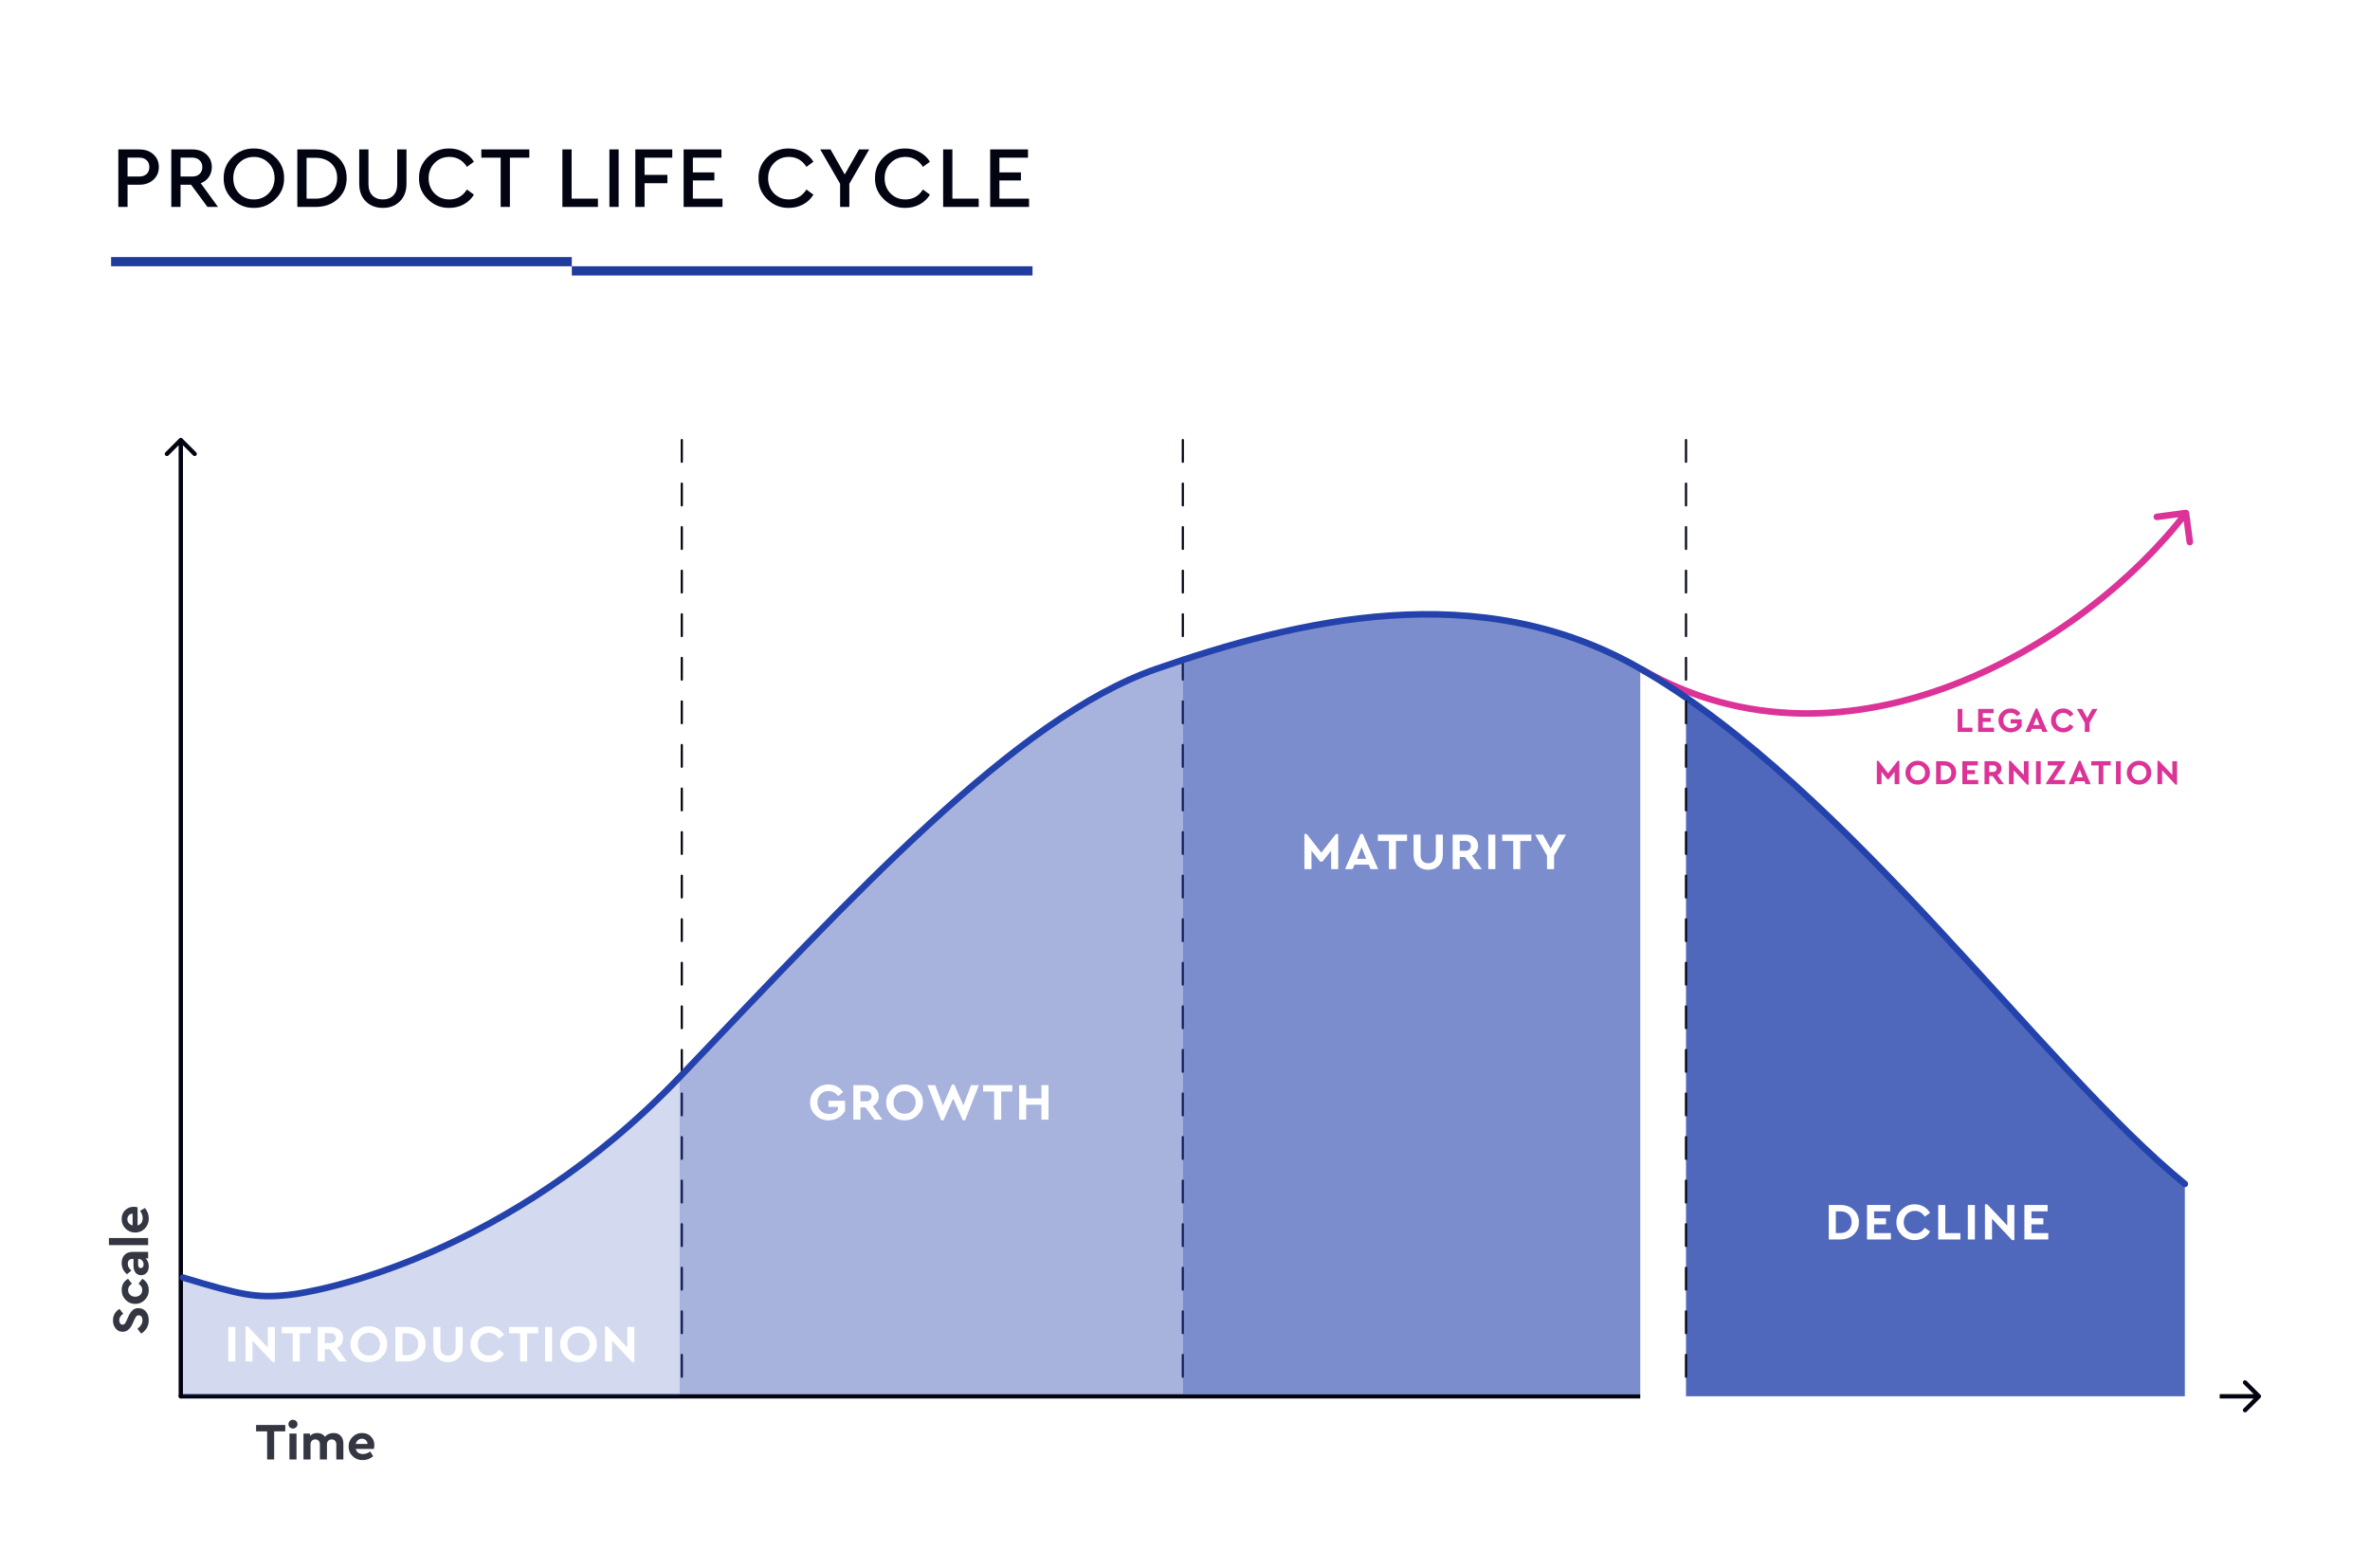 <?xml version="1.0" encoding="UTF-8"?>
<svg xmlns="http://www.w3.org/2000/svg" width="1088" height="720" viewBox="0 0 1088 720" fill="none">
  <rect width="1088" height="720" fill="white"></rect>
  <path d="M1037.71 641.707C1038.1 641.317 1038.1 640.683 1037.71 640.293L1031.34 633.929C1030.95 633.538 1030.32 633.538 1029.93 633.929C1029.54 634.319 1029.54 634.953 1029.93 635.343L1035.59 641L1029.93 646.657C1029.54 647.047 1029.54 647.681 1029.93 648.071C1030.32 648.462 1030.95 648.462 1031.34 648.071L1037.71 641.707ZM83 640C82.448 640 82 640.448 82 641C82 641.552 82.448 642 83 642V640ZM1037 640L83 640V642L1037 642V640Z" fill="#020412"></path>
  <path d="M83.707 201.293C83.317 200.902 82.683 200.902 82.293 201.293L75.929 207.657C75.538 208.047 75.538 208.681 75.929 209.071C76.32 209.462 76.953 209.462 77.343 209.071L83 203.414L88.657 209.071C89.047 209.462 89.68 209.462 90.071 209.071C90.462 208.681 90.462 208.047 90.071 207.657L83.707 201.293ZM82 641C82 641.552 82.448 642 83 642C83.552 642 84 641.552 84 641L82 641ZM82 202L82 641L84 641L84 202L82 202Z" fill="#020412"></path>
  <path d="M313 202L313 641" stroke="#020412" stroke-linecap="round" stroke-dasharray="10 10"></path>
  <path d="M543 202L543 641" stroke="#020412" stroke-linecap="round" stroke-dasharray="10 10"></path>
  <path opacity="0.8" d="M122.627 670V657.088H117.563V654.16H130.955V657.088H125.867V670H122.627ZM132.874 670V658.12H136.114V670H132.874ZM132.418 653.8C132.418 653.224 132.618 652.744 133.018 652.36C133.418 651.976 133.906 651.784 134.482 651.784C135.058 651.784 135.546 651.976 135.946 652.36C136.362 652.744 136.57 653.224 136.57 653.8C136.57 654.36 136.362 654.832 135.946 655.216C135.546 655.6 135.058 655.792 134.482 655.792C133.906 655.792 133.418 655.6 133.018 655.216C132.618 654.832 132.418 654.36 132.418 653.8ZM157.631 662.632V670H154.391V663.088C154.391 662.384 154.199 661.824 153.815 661.408C153.431 660.992 152.919 660.784 152.279 660.784C151.639 660.784 151.111 660.992 150.695 661.408C150.295 661.824 150.095 662.36 150.095 663.016V670H146.855V663.088C146.855 662.384 146.663 661.824 146.279 661.408C145.895 660.992 145.383 660.784 144.743 660.784C144.087 660.784 143.559 660.992 143.159 661.408C142.759 661.824 142.559 662.384 142.559 663.088V670H139.319V658.12H142.295V659.176C143.127 658.296 144.247 657.856 145.655 657.856C147.207 657.856 148.383 658.424 149.183 659.56C150.191 658.424 151.511 657.856 153.143 657.856C154.519 657.856 155.607 658.288 156.407 659.152C157.223 660.016 157.631 661.176 157.631 662.632ZM171.637 665.152H163.309C163.501 665.904 163.885 666.488 164.461 666.904C165.053 667.304 165.781 667.504 166.645 667.504C167.813 667.504 168.917 667.104 169.957 666.304L171.301 668.512C169.877 669.696 168.293 670.288 166.549 670.288C164.725 670.32 163.173 669.728 161.893 668.512C160.629 667.28 160.013 665.8 160.045 664.072C160.013 662.36 160.613 660.888 161.845 659.656C163.077 658.424 164.549 657.824 166.261 657.856C167.893 657.856 169.229 658.384 170.269 659.44C171.325 660.496 171.853 661.808 171.853 663.376C171.853 663.952 171.781 664.544 171.637 665.152ZM163.309 662.872H168.709C168.693 662.152 168.437 661.576 167.941 661.144C167.461 660.696 166.861 660.472 166.141 660.472C165.453 660.472 164.853 660.688 164.341 661.12C163.829 661.552 163.485 662.136 163.309 662.872Z" fill="#020412"></path>
  <path opacity="0.8" d="M64.784 612.198L63.104 609.966C64.64 608.846 65.408 607.55 65.408 606.078C65.408 605.374 65.256 604.822 64.952 604.422C64.632 604.022 64.2 603.822 63.656 603.822C63.208 603.822 62.864 603.958 62.624 604.23C62.368 604.502 62.056 605.038 61.688 605.838L60.92 607.542C59.784 610.102 58.264 611.382 56.36 611.382C55.016 611.382 53.936 610.886 53.12 609.894C52.288 608.902 51.872 607.646 51.872 606.126C51.872 604.942 52.144 603.902 52.688 603.006C53.216 602.11 53.944 601.406 54.872 600.894L56.576 603.102C55.36 603.918 54.752 604.926 54.752 606.126C54.752 606.702 54.888 607.174 55.16 607.542C55.432 607.91 55.808 608.094 56.288 608.094C56.688 608.094 57.016 607.966 57.272 607.71C57.512 607.438 57.792 606.95 58.112 606.246L58.904 604.446C59.512 603.086 60.176 602.094 60.896 601.47C61.6 600.846 62.48 600.534 63.536 600.534C64.96 600.534 66.112 601.054 66.992 602.094C67.856 603.134 68.288 604.462 68.288 606.078C68.288 607.406 67.976 608.606 67.352 609.678C66.728 610.734 65.872 611.574 64.784 612.198ZM62.048 598.576C60.32 598.576 58.856 597.96 57.656 596.728C56.456 595.496 55.856 593.992 55.856 592.216C55.856 589.88 56.832 588.16 58.784 587.056L60.536 589.312C59.384 590.112 58.808 591.064 58.808 592.168C58.808 593.08 59.12 593.832 59.744 594.424C60.352 595 61.12 595.288 62.048 595.288C62.992 595.288 63.776 595 64.4 594.424C65.008 593.832 65.312 593.08 65.312 592.168C65.312 591.064 64.744 590.112 63.608 589.312L65.336 587.056C66.264 587.584 66.992 588.296 67.52 589.192C68.032 590.072 68.288 591.08 68.288 592.216C68.32 593.96 67.72 595.464 66.488 596.728C65.24 597.992 63.76 598.608 62.048 598.576ZM60.944 574.702L68 574.702L68 577.678L66.848 577.678C67.808 578.606 68.288 579.814 68.288 581.302C68.288 582.55 67.96 583.55 67.304 584.302C66.648 585.038 65.792 585.406 64.736 585.406C63.664 585.406 62.824 585.006 62.216 584.206C61.592 583.39 61.28 582.294 61.28 580.918L61.28 577.942L60.752 577.942C60.08 577.942 59.568 578.134 59.216 578.518C58.848 578.886 58.664 579.43 58.664 580.15C58.664 580.742 58.792 581.278 59.048 581.758C59.304 582.238 59.72 582.75 60.296 583.294L58.304 584.974C56.672 583.598 55.856 581.87 55.856 579.79C55.856 578.222 56.304 576.982 57.2 576.07C58.08 575.158 59.328 574.702 60.944 574.702ZM63.56 577.942L63.416 577.942L63.416 580.486C63.416 581.59 63.816 582.142 64.616 582.142C65.016 582.142 65.336 581.99 65.576 581.686C65.8 581.366 65.912 580.95 65.912 580.438C65.912 579.718 65.696 579.126 65.264 578.662C64.816 578.182 64.248 577.942 63.56 577.942ZM68 571.583L50 571.583L50 568.343L68 568.343L68 571.583ZM63.152 554.218L63.152 562.546C63.904 562.354 64.488 561.97 64.904 561.394C65.304 560.802 65.504 560.074 65.504 559.21C65.504 558.042 65.104 556.938 64.304 555.898L66.512 554.554C67.696 555.978 68.288 557.562 68.288 559.306C68.32 561.13 67.728 562.682 66.512 563.962C65.28 565.226 63.8 565.842 62.072 565.81C60.36 565.842 58.888 565.242 57.656 564.01C56.424 562.778 55.824 561.306 55.856 559.594C55.856 557.962 56.384 556.626 57.44 555.586C58.496 554.53 59.808 554.002 61.376 554.002C61.952 554.002 62.544 554.074 63.152 554.218ZM60.872 562.546L60.872 557.146C60.152 557.162 59.576 557.418 59.144 557.914C58.696 558.394 58.472 558.994 58.472 559.714C58.472 560.402 58.688 561.002 59.12 561.514C59.552 562.026 60.136 562.37 60.872 562.546Z" fill="#020412"></path>
  <path d="M54.32 95V68.6H63.96C66.627 68.6 68.787 69.36 70.44 70.88C72.093 72.373 72.92 74.307 72.92 76.68C72.92 79.053 72.08 81 70.4 82.52C68.747 84.04 66.6 84.8 63.96 84.8H58.56V95H54.32ZM58.56 81.04H63.88C65.347 81.04 66.493 80.653 67.32 79.88C68.147 79.107 68.56 78.053 68.56 76.72C68.56 75.387 68.147 74.333 67.32 73.56C66.493 72.76 65.347 72.36 63.88 72.36H58.56V81.04ZM100.08 95H95.24L87.72 84.8H82.88V95H78.64V68.6H88.28C90.947 68.6 93.107 69.36 94.76 70.88C96.414 72.373 97.24 74.307 97.24 76.68C97.24 78.413 96.787 79.933 95.88 81.24C95 82.547 93.76 83.507 92.16 84.12L100.08 95ZM82.88 72.36V81.04H88.2C89.64 81.04 90.774 80.653 91.6 79.88C92.454 79.08 92.88 78.027 92.88 76.72C92.88 75.413 92.454 74.36 91.6 73.56C90.774 72.76 89.64 72.36 88.2 72.36H82.88ZM102.689 81.8C102.635 78.04 103.982 74.813 106.729 72.12C109.475 69.427 112.742 68.107 116.529 68.16C120.289 68.107 123.555 69.427 126.329 72.12C129.129 74.813 130.489 78.04 130.409 81.8C130.489 85.56 129.129 88.787 126.329 91.48C123.555 94.173 120.289 95.493 116.529 95.44C112.742 95.493 109.462 94.173 106.689 91.48C103.942 88.787 102.609 85.56 102.689 81.8ZM126.049 81.76C126.049 78.987 125.142 76.68 123.329 74.84C121.515 72.973 119.262 72.04 116.569 72.04C113.849 72.04 111.582 72.96 109.769 74.8C107.982 76.64 107.089 78.96 107.089 81.76C107.089 84.587 107.982 86.933 109.769 88.8C111.555 90.64 113.822 91.56 116.569 91.56C119.262 91.56 121.515 90.627 123.329 88.76C125.142 86.893 126.049 84.56 126.049 81.76ZM136.5 95V68.6H144.78C149.073 68.6 152.54 69.813 155.18 72.24C157.82 74.667 159.14 77.84 159.14 81.76C159.14 85.627 157.806 88.8 155.14 91.28C152.5 93.76 149.046 95 144.78 95H136.5ZM140.74 91.2H144.74C147.78 91.2 150.206 90.333 152.02 88.6C153.86 86.84 154.78 84.56 154.78 81.76C154.78 78.933 153.873 76.68 152.06 75C150.246 73.293 147.806 72.44 144.74 72.44H140.74V91.2ZM164.915 84.32V68.6H169.155V84.6C169.155 86.787 169.755 88.493 170.955 89.72C172.182 90.947 173.795 91.56 175.795 91.56C177.768 91.56 179.355 90.947 180.555 89.72C181.755 88.493 182.355 86.787 182.355 84.6V68.6H186.595V84.32C186.595 87.733 185.582 90.44 183.555 92.44C181.555 94.44 178.968 95.44 175.795 95.44C172.568 95.44 169.942 94.44 167.915 92.44C165.915 90.44 164.915 87.733 164.915 84.32ZM192.368 81.8C192.288 78.04 193.635 74.813 196.408 72.12C199.182 69.427 202.462 68.107 206.248 68.16C208.648 68.16 210.848 68.707 212.848 69.8C214.848 70.893 216.422 72.373 217.568 74.24L214.368 76.6C212.422 73.56 209.728 72.04 206.288 72.04C203.568 72.04 201.302 72.973 199.488 74.84C197.675 76.68 196.768 79 196.768 81.8C196.768 84.6 197.675 86.933 199.488 88.8C201.302 90.64 203.568 91.56 206.288 91.56C209.728 91.56 212.422 90.04 214.368 87L217.568 89.36C216.422 91.253 214.848 92.747 212.848 93.84C210.875 94.907 208.675 95.44 206.248 95.44C202.462 95.493 199.182 94.173 196.408 91.48C193.635 88.787 192.288 85.56 192.368 81.8ZM229.84 95V72.4H220.96V68.6H243V72.4H234.08V95H229.84ZM258.179 95V68.6H262.419V91.2H274.499V95H258.179ZM279.765 95V68.6H284.005V95H279.765ZM291.664 95V68.6H308.624V72.4H295.904V80.28H306.384V84.12H295.904V95H291.664ZM313.836 95V68.6H331.196V72.4H318.076V79.16H327.956V82.84H318.076V91.2H331.676V95H313.836ZM348.22 81.8C348.14 78.04 349.487 74.813 352.26 72.12C355.033 69.427 358.313 68.107 362.1 68.16C364.5 68.16 366.7 68.707 368.7 69.8C370.7 70.893 372.273 72.373 373.42 74.24L370.22 76.6C368.273 73.56 365.58 72.04 362.14 72.04C359.42 72.04 357.153 72.973 355.34 74.84C353.527 76.68 352.62 79 352.62 81.8C352.62 84.6 353.527 86.933 355.34 88.8C357.153 90.64 359.42 91.56 362.14 91.56C365.58 91.56 368.273 90.04 370.22 87L373.42 89.36C372.273 91.253 370.7 92.747 368.7 93.84C366.727 94.907 364.527 95.44 362.1 95.44C358.313 95.493 355.033 94.173 352.26 91.48C349.487 88.787 348.14 85.56 348.22 81.8ZM399.031 68.6L389.911 84.36V95H385.671V84.36L376.551 68.6H381.271L387.791 80.08L394.351 68.6H399.031ZM401.704 81.8C401.624 78.04 402.971 74.813 405.744 72.12C408.518 69.427 411.798 68.107 415.584 68.16C417.984 68.16 420.184 68.707 422.184 69.8C424.184 70.893 425.758 72.373 426.904 74.24L423.704 76.6C421.758 73.56 419.064 72.04 415.624 72.04C412.904 72.04 410.638 72.973 408.824 74.84C407.011 76.68 406.104 79 406.104 81.8C406.104 84.6 407.011 86.933 408.824 88.8C410.638 90.64 412.904 91.56 415.624 91.56C419.064 91.56 421.758 90.04 423.704 87L426.904 89.36C425.758 91.253 424.184 92.747 422.184 93.84C420.211 94.907 418.011 95.44 415.584 95.44C411.798 95.493 408.518 94.173 405.744 91.48C402.971 88.787 401.624 85.56 401.704 81.8ZM432.976 95V68.6H437.216V91.2H449.296V95H432.976ZM454.562 95V68.6H471.922V72.4H458.802V79.16H468.682V82.84H458.802V91.2H472.402V95H454.562Z" fill="#020412"></path>
  <rect x="51" y="118" width="211.5" height="4.238" fill="#203B9E"></rect>
  <rect x="262.5" y="122.234" width="211.5" height="4.238" fill="#203B9E"></rect>
  <path d="M132.203 595.501C117.26 597.001 110.512 595.501 84 587.501V641H312V495C233.429 577.499 146.605 594.055 132.203 595.501Z" fill="#2442AB" fill-opacity="0.2"></path>
  <path d="M753.66 307.139C683.81 266.868 605.91 282.29 543 302.89V640H774V319.985C767.259 315.368 760.477 311.068 753.66 307.139Z" fill="#2442AB" fill-opacity="0.6"></path>
  <g filter="url(#filter0_d_7062_6685)">
    <rect x="753" y="153" width="266" height="512" rx="17" fill="white"></rect>
  </g>
  <path d="M1003 641V543.538C941.606 493.72 861.212 381.395 774 321V641H1003Z" fill="#2442AB" fill-opacity="0.8"></path>
  <path d="M754.08 305.827C753.363 305.413 752.445 305.658 752.031 306.375C751.616 307.093 751.862 308.01 752.579 308.425L754.08 305.827ZM1004.99 235.302C1004.88 234.481 1004.12 233.904 1003.3 234.013L989.92 235.797C989.099 235.907 988.522 236.661 988.632 237.482C988.741 238.304 989.496 238.881 990.317 238.771L1002.21 237.185L1003.8 249.08C1003.91 249.901 1004.66 250.478 1005.48 250.368C1006.3 250.259 1006.88 249.504 1006.77 248.683L1004.99 235.302ZM752.579 308.425C800.642 336.198 852.306 333.096 897.568 315.64C942.803 298.195 981.782 266.369 1004.69 236.411L1002.31 234.589C979.718 264.131 941.18 295.605 896.488 312.841C851.824 330.067 801.152 333.028 754.08 305.827L752.579 308.425Z" fill="#DB3397"></path>
  <path d="M84 586.487C110.561 594.483 117.322 595.982 132.292 594.483C146.72 593.038 233.706 576.49 312.422 494.032C391.138 411.573 465.991 329.615 530.703 307.126C595.414 284.637 678.949 264.145 753.329 307.126C848.465 362.1 936.84 489.536 1003 543.504" stroke="#2442AB" stroke-width="3" stroke-linecap="round" stroke-linejoin="round"></path>
  <path d="M530.893 307.091C466 329.594 390.937 411.606 312 494.118V640H543V303C538.898 304.347 534.86 305.715 530.893 307.091Z" fill="#2442AB" fill-opacity="0.4"></path>
  <path d="M104.824 625V609.16H108.064V625H104.824ZM122.939 609.16H126.179V625.288H125.099L115.931 615.496V625H112.691V608.872H113.747L122.939 618.616V609.16ZM134.377 625V612.088H129.313V609.16H142.705V612.088H137.617V625H134.377ZM159.208 625H155.56L151.456 619.408H149.08V625H145.84V609.16H151.792C153.456 609.16 154.824 609.632 155.896 610.576C156.968 611.52 157.504 612.752 157.504 614.272C157.504 615.264 157.256 616.16 156.76 616.96C156.28 617.744 155.6 618.352 154.72 618.784L159.208 625ZM149.08 612.016V616.552H151.792C152.544 616.552 153.128 616.344 153.544 615.928C153.976 615.512 154.192 614.96 154.192 614.272C154.192 613.6 153.968 613.056 153.52 612.64C153.088 612.224 152.512 612.016 151.792 612.016H149.08ZM160.928 617.08C160.896 614.824 161.712 612.88 163.376 611.248C165.056 609.616 167.04 608.824 169.328 608.872C171.616 608.824 173.6 609.616 175.28 611.248C176.976 612.88 177.808 614.824 177.776 617.08C177.808 619.336 176.976 621.28 175.28 622.912C173.6 624.544 171.616 625.336 169.328 625.288C167.04 625.336 165.056 624.544 163.376 622.912C161.712 621.28 160.896 619.336 160.928 617.08ZM174.44 617.08C174.44 615.576 173.952 614.336 172.976 613.36C172.016 612.368 170.808 611.872 169.352 611.872C167.88 611.872 166.664 612.36 165.704 613.336C164.744 614.312 164.264 615.56 164.264 617.08C164.264 618.6 164.744 619.848 165.704 620.824C166.664 621.8 167.88 622.288 169.352 622.288C170.808 622.288 172.016 621.8 172.976 620.824C173.952 619.848 174.44 618.6 174.44 617.08ZM181.519 625V609.16H186.703C189.231 609.128 191.311 609.856 192.943 611.344C194.575 612.816 195.375 614.712 195.343 617.032C195.375 619.336 194.567 621.248 192.919 622.768C191.271 624.288 189.199 625.032 186.703 625H181.519ZM184.759 622.072H186.679C188.279 622.072 189.567 621.616 190.543 620.704C191.519 619.776 192.007 618.552 192.007 617.032C192.007 615.496 191.527 614.288 190.567 613.408C189.607 612.528 188.311 612.088 186.679 612.088H184.759V622.072ZM198.946 618.448V609.16H202.186V618.688C202.186 619.824 202.506 620.712 203.146 621.352C203.786 621.976 204.626 622.288 205.666 622.288C206.722 622.288 207.562 621.976 208.186 621.352C208.826 620.712 209.146 619.824 209.146 618.688V609.16H212.386V618.448C212.386 620.512 211.754 622.168 210.49 623.416C209.226 624.664 207.618 625.288 205.666 625.288C203.698 625.288 202.082 624.664 200.818 623.416C199.57 622.168 198.946 620.512 198.946 618.448ZM215.982 617.08C215.95 614.808 216.774 612.864 218.454 611.248C220.134 609.616 222.126 608.824 224.43 608.872C225.934 608.872 227.294 609.224 228.51 609.928C229.742 610.616 230.71 611.576 231.414 612.808L228.966 614.536C227.83 612.76 226.318 611.872 224.43 611.872C222.958 611.872 221.734 612.368 220.758 613.36C219.798 614.352 219.318 615.6 219.318 617.104C219.318 618.608 219.798 619.848 220.758 620.824C221.734 621.8 222.958 622.288 224.43 622.288C226.318 622.288 227.83 621.4 228.966 619.624L231.414 621.352C230.726 622.584 229.766 623.552 228.534 624.256C227.302 624.944 225.926 625.288 224.406 625.288C222.086 625.336 220.086 624.552 218.406 622.936C216.742 621.304 215.934 619.352 215.982 617.08ZM238.744 625V612.088H233.68V609.16H247.072V612.088H241.984V625H238.744ZM250.207 625V609.16H253.447V625H250.207ZM257.162 617.08C257.13 614.824 257.946 612.88 259.61 611.248C261.29 609.616 263.274 608.824 265.562 608.872C267.85 608.824 269.834 609.616 271.514 611.248C273.21 612.88 274.042 614.824 274.01 617.08C274.042 619.336 273.21 621.28 271.514 622.912C269.834 624.544 267.85 625.336 265.562 625.288C263.274 625.336 261.29 624.544 259.61 622.912C257.946 621.28 257.13 619.336 257.162 617.08ZM270.674 617.08C270.674 615.576 270.186 614.336 269.21 613.36C268.25 612.368 267.042 611.872 265.586 611.872C264.114 611.872 262.898 612.36 261.938 613.336C260.978 614.312 260.498 615.56 260.498 617.08C260.498 618.6 260.978 619.848 261.938 620.824C262.898 621.8 264.114 622.288 265.586 622.288C267.042 622.288 268.25 621.8 269.21 620.824C270.186 619.848 270.674 618.6 270.674 617.08ZM288.002 609.16H291.242V625.288H290.162L280.994 615.496V625H277.754V608.872H278.81L288.002 618.616V609.16Z" fill="white"></path>
  <path d="M371.912 506.08C371.864 503.808 372.672 501.864 374.336 500.248C376.016 498.632 378.032 497.84 380.384 497.872C383.216 497.872 385.44 499.016 387.056 501.304L384.752 503.2C383.632 501.648 382.16 500.872 380.336 500.872C378.832 500.872 377.608 501.36 376.664 502.336C375.72 503.312 375.248 504.56 375.248 506.08C375.248 507.632 375.736 508.904 376.712 509.896C377.688 510.888 378.96 511.384 380.528 511.384C382.368 511.384 383.76 510.728 384.704 509.416V508.12H380.336V505.312H387.944V509.992C387.208 511.288 386.176 512.328 384.848 513.112C383.536 513.896 382.048 514.288 380.384 514.288C378.064 514.336 376.064 513.552 374.384 511.936C372.704 510.304 371.88 508.352 371.912 506.08ZM405.122 514H401.474L397.37 508.408H394.994V514H391.754V498.16H397.706C399.37 498.16 400.738 498.632 401.81 499.576C402.882 500.52 403.418 501.752 403.418 503.272C403.418 504.264 403.17 505.16 402.674 505.96C402.194 506.744 401.514 507.352 400.634 507.784L405.122 514ZM394.994 501.016V505.552H397.706C398.458 505.552 399.042 505.344 399.458 504.928C399.89 504.512 400.106 503.96 400.106 503.272C400.106 502.6 399.882 502.056 399.434 501.64C399.002 501.224 398.426 501.016 397.706 501.016H394.994ZM406.842 506.08C406.81 503.824 407.626 501.88 409.29 500.248C410.97 498.616 412.954 497.824 415.242 497.872C417.53 497.824 419.514 498.616 421.194 500.248C422.89 501.88 423.722 503.824 423.69 506.08C423.722 508.336 422.89 510.28 421.194 511.912C419.514 513.544 417.53 514.336 415.242 514.288C412.954 514.336 410.97 513.544 409.29 511.912C407.626 510.28 406.81 508.336 406.842 506.08ZM420.354 506.08C420.354 504.576 419.866 503.336 418.89 502.36C417.93 501.368 416.722 500.872 415.266 500.872C413.794 500.872 412.578 501.36 411.618 502.336C410.658 503.312 410.178 504.56 410.178 506.08C410.178 507.6 410.658 508.848 411.618 509.824C412.578 510.8 413.794 511.288 415.266 511.288C416.722 511.288 417.93 510.8 418.89 509.824C419.866 508.848 420.354 507.6 420.354 506.08ZM445.781 498.16H449.381L443.045 514.288H441.989L437.573 504.352L433.133 514.288H432.077L425.741 498.16H429.341L432.869 507.52L437.021 497.872H438.101L442.253 507.472L445.781 498.16ZM456.384 514V501.088H451.32V498.16H464.712V501.088H459.624V514H456.384ZM467.847 514V498.16H471.087V504.232H478.095V498.16H481.335V514H478.095V507.16H471.087V514H467.847Z" fill="white"></path>
  <path d="M613.272 382.872H614.328V399H611.088V390.552L607.104 395.544H606.048L602.064 390.552V399H598.824V382.872H599.88L606.576 391.44L613.272 382.872ZM629.196 399L628.308 396.936H621.828L620.94 399H617.46L624.54 382.872H625.62L632.676 399H629.196ZM627.18 394.272L625.068 388.92L622.956 394.272H627.18ZM637.611 399V386.088H632.547V383.16H645.939V386.088H640.851V399H637.611ZM648.93 392.448V383.16H652.17V392.688C652.17 393.824 652.49 394.712 653.13 395.352C653.77 395.976 654.61 396.288 655.65 396.288C656.706 396.288 657.546 395.976 658.17 395.352C658.81 394.712 659.13 393.824 659.13 392.688V383.16H662.37V392.448C662.37 394.512 661.738 396.168 660.474 397.416C659.21 398.664 657.602 399.288 655.65 399.288C653.682 399.288 652.066 398.664 650.802 397.416C649.554 396.168 648.93 394.512 648.93 392.448ZM680.247 399H676.599L672.495 393.408H670.119V399H666.879V383.16H672.831C674.495 383.16 675.863 383.632 676.935 384.576C678.007 385.52 678.543 386.752 678.543 388.272C678.543 389.264 678.295 390.16 677.799 390.96C677.319 391.744 676.639 392.352 675.759 392.784L680.247 399ZM670.119 386.016V390.552H672.831C673.583 390.552 674.167 390.344 674.583 389.928C675.015 389.512 675.231 388.96 675.231 388.272C675.231 387.6 675.007 387.056 674.559 386.64C674.127 386.224 673.551 386.016 672.831 386.016H670.119ZM683.23 399V383.16H686.47V399H683.23ZM694.673 399V386.088H689.609V383.16H703.001V386.088H697.913V399H694.673ZM718.881 383.16L713.433 392.76V399H710.193V392.784L704.721 383.16H708.321L711.825 389.448L715.305 383.16H718.881Z" fill="white"></path>
  <path d="M839.539 569V553.16H844.723C847.251 553.128 849.331 553.856 850.963 555.344C852.595 556.816 853.395 558.712 853.363 561.032C853.395 563.336 852.587 565.248 850.939 566.768C849.291 568.288 847.219 569.032 844.723 569H839.539ZM842.779 566.072H844.699C846.299 566.072 847.587 565.616 848.563 564.704C849.539 563.776 850.027 562.552 850.027 561.032C850.027 559.496 849.547 558.288 848.587 557.408C847.627 556.528 846.331 556.088 844.699 556.088H842.779V566.072ZM857.109 569V553.16H867.765V556.088H860.349V559.304H865.797V562.064H860.349V566.072H868.053V569H857.109ZM870.603 561.08C870.571 558.808 871.395 556.864 873.075 555.248C874.755 553.616 876.747 552.824 879.051 552.872C880.555 552.872 881.915 553.224 883.131 553.928C884.363 554.616 885.331 555.576 886.035 556.808L883.587 558.536C882.451 556.76 880.939 555.872 879.051 555.872C877.579 555.872 876.355 556.368 875.379 557.36C874.419 558.352 873.939 559.6 873.939 561.104C873.939 562.608 874.419 563.848 875.379 564.824C876.355 565.8 877.579 566.288 879.051 566.288C880.939 566.288 882.451 565.4 883.587 563.624L886.035 565.352C885.347 566.584 884.387 567.552 883.155 568.256C881.923 568.944 880.547 569.288 879.027 569.288C876.707 569.336 874.707 568.552 873.027 566.936C871.363 565.304 870.555 563.352 870.603 561.08ZM889.789 569V553.16H893.029V566.072H899.965V569H889.789ZM903.375 569V553.16H906.615V569H903.375ZM921.49 553.16H924.73V569.288H923.65L914.482 559.496V569H911.242V552.872H912.298L921.49 562.616V553.16ZM929.351 569V553.16H940.007V556.088H932.591V559.304H938.039V562.064H932.591V566.072H940.295V569H929.351Z" fill="white"></path>
  <path d="M898.708 336V325.44H900.868V334.048H905.492V336H898.708ZM908.099 336V325.44H915.203V327.392H910.259V329.536H913.891V331.376H910.259V334.048H915.395V336H908.099ZM917.428 330.72C917.396 329.205 917.935 327.909 919.044 326.832C920.164 325.755 921.508 325.227 923.076 325.248C924.964 325.248 926.447 326.011 927.524 327.536L925.988 328.8C925.242 327.765 924.26 327.248 923.044 327.248C922.042 327.248 921.226 327.573 920.596 328.224C919.967 328.875 919.652 329.707 919.652 330.72C919.652 331.755 919.978 332.603 920.628 333.264C921.279 333.925 922.127 334.256 923.172 334.256C924.399 334.256 925.327 333.819 925.956 332.944V332.08H923.044V330.208H928.116V333.328C927.626 334.192 926.938 334.885 926.052 335.408C925.178 335.931 924.186 336.192 923.076 336.192C921.53 336.224 920.196 335.701 919.076 334.624C917.956 333.536 917.407 332.235 917.428 330.72ZM937.649 336L937.057 334.624H932.737L932.145 336H929.825L934.545 325.248H935.265L939.969 336H937.649ZM936.305 332.848L934.897 329.28L933.489 332.848H936.305ZM941.569 330.72C941.548 329.205 942.097 327.909 943.217 326.832C944.337 325.744 945.665 325.216 947.201 325.248C948.204 325.248 949.11 325.483 949.921 325.952C950.742 326.411 951.388 327.051 951.857 327.872L950.225 329.024C949.468 327.84 948.46 327.248 947.201 327.248C946.22 327.248 945.404 327.579 944.753 328.24C944.113 328.901 943.793 329.733 943.793 330.736C943.793 331.739 944.113 332.565 944.753 333.216C945.404 333.867 946.22 334.192 947.201 334.192C948.46 334.192 949.468 333.6 950.225 332.416L951.857 333.568C951.398 334.389 950.758 335.035 949.937 335.504C949.116 335.963 948.198 336.192 947.185 336.192C945.638 336.224 944.305 335.701 943.185 334.624C942.076 333.536 941.537 332.235 941.569 330.72ZM962.876 325.44L959.244 331.84V336H957.084V331.856L953.436 325.44H955.836L958.172 329.632L960.492 325.44H962.876ZM871.231 349.248H871.935V360H869.775V354.368L867.119 357.696H866.415L863.759 354.368V360H861.599V349.248H862.303L866.767 354.96L871.231 349.248ZM874.756 354.72C874.735 353.216 875.279 351.92 876.388 350.832C877.508 349.744 878.831 349.216 880.356 349.248C881.882 349.216 883.204 349.744 884.324 350.832C885.455 351.92 886.01 353.216 885.988 354.72C886.01 356.224 885.455 357.52 884.324 358.608C883.204 359.696 881.882 360.224 880.356 360.192C878.831 360.224 877.508 359.696 876.388 358.608C875.279 357.52 874.735 356.224 874.756 354.72ZM883.764 354.72C883.764 353.717 883.439 352.891 882.788 352.24C882.148 351.579 881.343 351.248 880.372 351.248C879.391 351.248 878.58 351.573 877.94 352.224C877.3 352.875 876.98 353.707 876.98 354.72C876.98 355.733 877.3 356.565 877.94 357.216C878.58 357.867 879.391 358.192 880.372 358.192C881.343 358.192 882.148 357.867 882.788 357.216C883.439 356.565 883.764 355.733 883.764 354.72ZM888.818 360V349.44H892.274C893.959 349.419 895.346 349.904 896.434 350.896C897.522 351.877 898.055 353.141 898.034 354.688C898.055 356.224 897.516 357.499 896.418 358.512C895.319 359.525 893.938 360.021 892.274 360H888.818ZM890.978 358.048H892.258C893.324 358.048 894.183 357.744 894.834 357.136C895.484 356.517 895.81 355.701 895.81 354.688C895.81 353.664 895.49 352.859 894.85 352.272C894.21 351.685 893.346 351.392 892.258 351.392H890.978V358.048ZM900.864 360V349.44H907.968V351.392H903.024V353.536H906.656V355.376H903.024V358.048H908.16V360H900.864ZM919.948 360H917.516L914.78 356.272H913.196V360H911.036V349.44H915.004C916.114 349.44 917.026 349.755 917.74 350.384C918.455 351.013 918.812 351.835 918.812 352.848C918.812 353.509 918.647 354.107 918.316 354.64C917.996 355.163 917.543 355.568 916.956 355.856L919.948 360ZM913.196 351.344V354.368H915.004C915.506 354.368 915.895 354.229 916.172 353.952C916.46 353.675 916.604 353.307 916.604 352.848C916.604 352.4 916.455 352.037 916.156 351.76C915.868 351.483 915.484 351.344 915.004 351.344H913.196ZM929.103 349.44H931.263V360.192H930.543L924.431 353.664V360H922.271V349.248H922.975L929.103 355.744V349.44ZM934.677 360V349.44H936.837V360H934.677ZM942.687 358.048H947.999V360H939.359V359.424L944.655 351.392H940.047V349.44H947.983V350.016L942.687 358.048ZM957.477 360L956.885 358.624H952.565L951.973 360H949.653L954.373 349.248H955.093L959.797 360H957.477ZM956.133 356.848L954.725 353.28L953.317 356.848H956.133ZM963.42 360V351.392H960.044V349.44H968.972V351.392H965.58V360H963.42ZM971.396 360V349.44H973.556V360H971.396ZM976.366 354.72C976.344 353.216 976.888 351.92 977.998 350.832C979.118 349.744 980.44 349.216 981.966 349.248C983.491 349.216 984.814 349.744 985.934 350.832C987.064 351.92 987.619 353.216 987.598 354.72C987.619 356.224 987.064 357.52 985.934 358.608C984.814 359.696 983.491 360.224 981.966 360.192C980.44 360.224 979.118 359.696 977.998 358.608C976.888 357.52 976.344 356.224 976.366 354.72ZM985.374 354.72C985.374 353.717 985.048 352.891 984.398 352.24C983.758 351.579 982.952 351.248 981.982 351.248C981 351.248 980.19 351.573 979.55 352.224C978.91 352.875 978.59 353.707 978.59 354.72C978.59 355.733 978.91 356.565 979.55 357.216C980.19 357.867 981 358.192 981.982 358.192C982.952 358.192 983.758 357.867 984.398 357.216C985.048 356.565 985.374 355.733 985.374 354.72ZM997.259 349.44H999.419V360.192H998.699L992.587 353.664V360H990.427V349.248H991.131L997.259 355.744V349.44Z" fill="#DB3397"></path>
  <path d="M774 202L774 641" stroke="#020412" stroke-linecap="round" stroke-dasharray="10 10"></path>
  <defs>
    <filter id="filter0_d_7062_6685" x="734.2" y="134.2" width="303.6" height="549.6" color-interpolation-filters="sRGB">
      <feFlood flood-opacity="0" result="BackgroundImageFix"></feFlood>
      <feColorMatrix in="SourceAlpha" type="matrix" values="0 0 0 0 0 0 0 0 0 0 0 0 0 0 0 0 0 0 127 0" result="hardAlpha"></feColorMatrix>
      <feMorphology radius="5" operator="dilate" in="SourceAlpha" result="effect1_dropShadow_7062_6685"></feMorphology>
      <feOffset></feOffset>
      <feGaussianBlur stdDeviation="6.9"></feGaussianBlur>
      <feComposite in2="hardAlpha" operator="out"></feComposite>
      <feColorMatrix type="matrix" values="0 0 0 0 0 0 0 0 0 0 0 0 0 0 0 0 0 0 0.25 0"></feColorMatrix>
      <feBlend mode="normal" in2="BackgroundImageFix" result="effect1_dropShadow_7062_6685"></feBlend>
      <feBlend mode="normal" in="SourceGraphic" in2="effect1_dropShadow_7062_6685" result="shape"></feBlend>
    </filter>
  </defs>
</svg>
